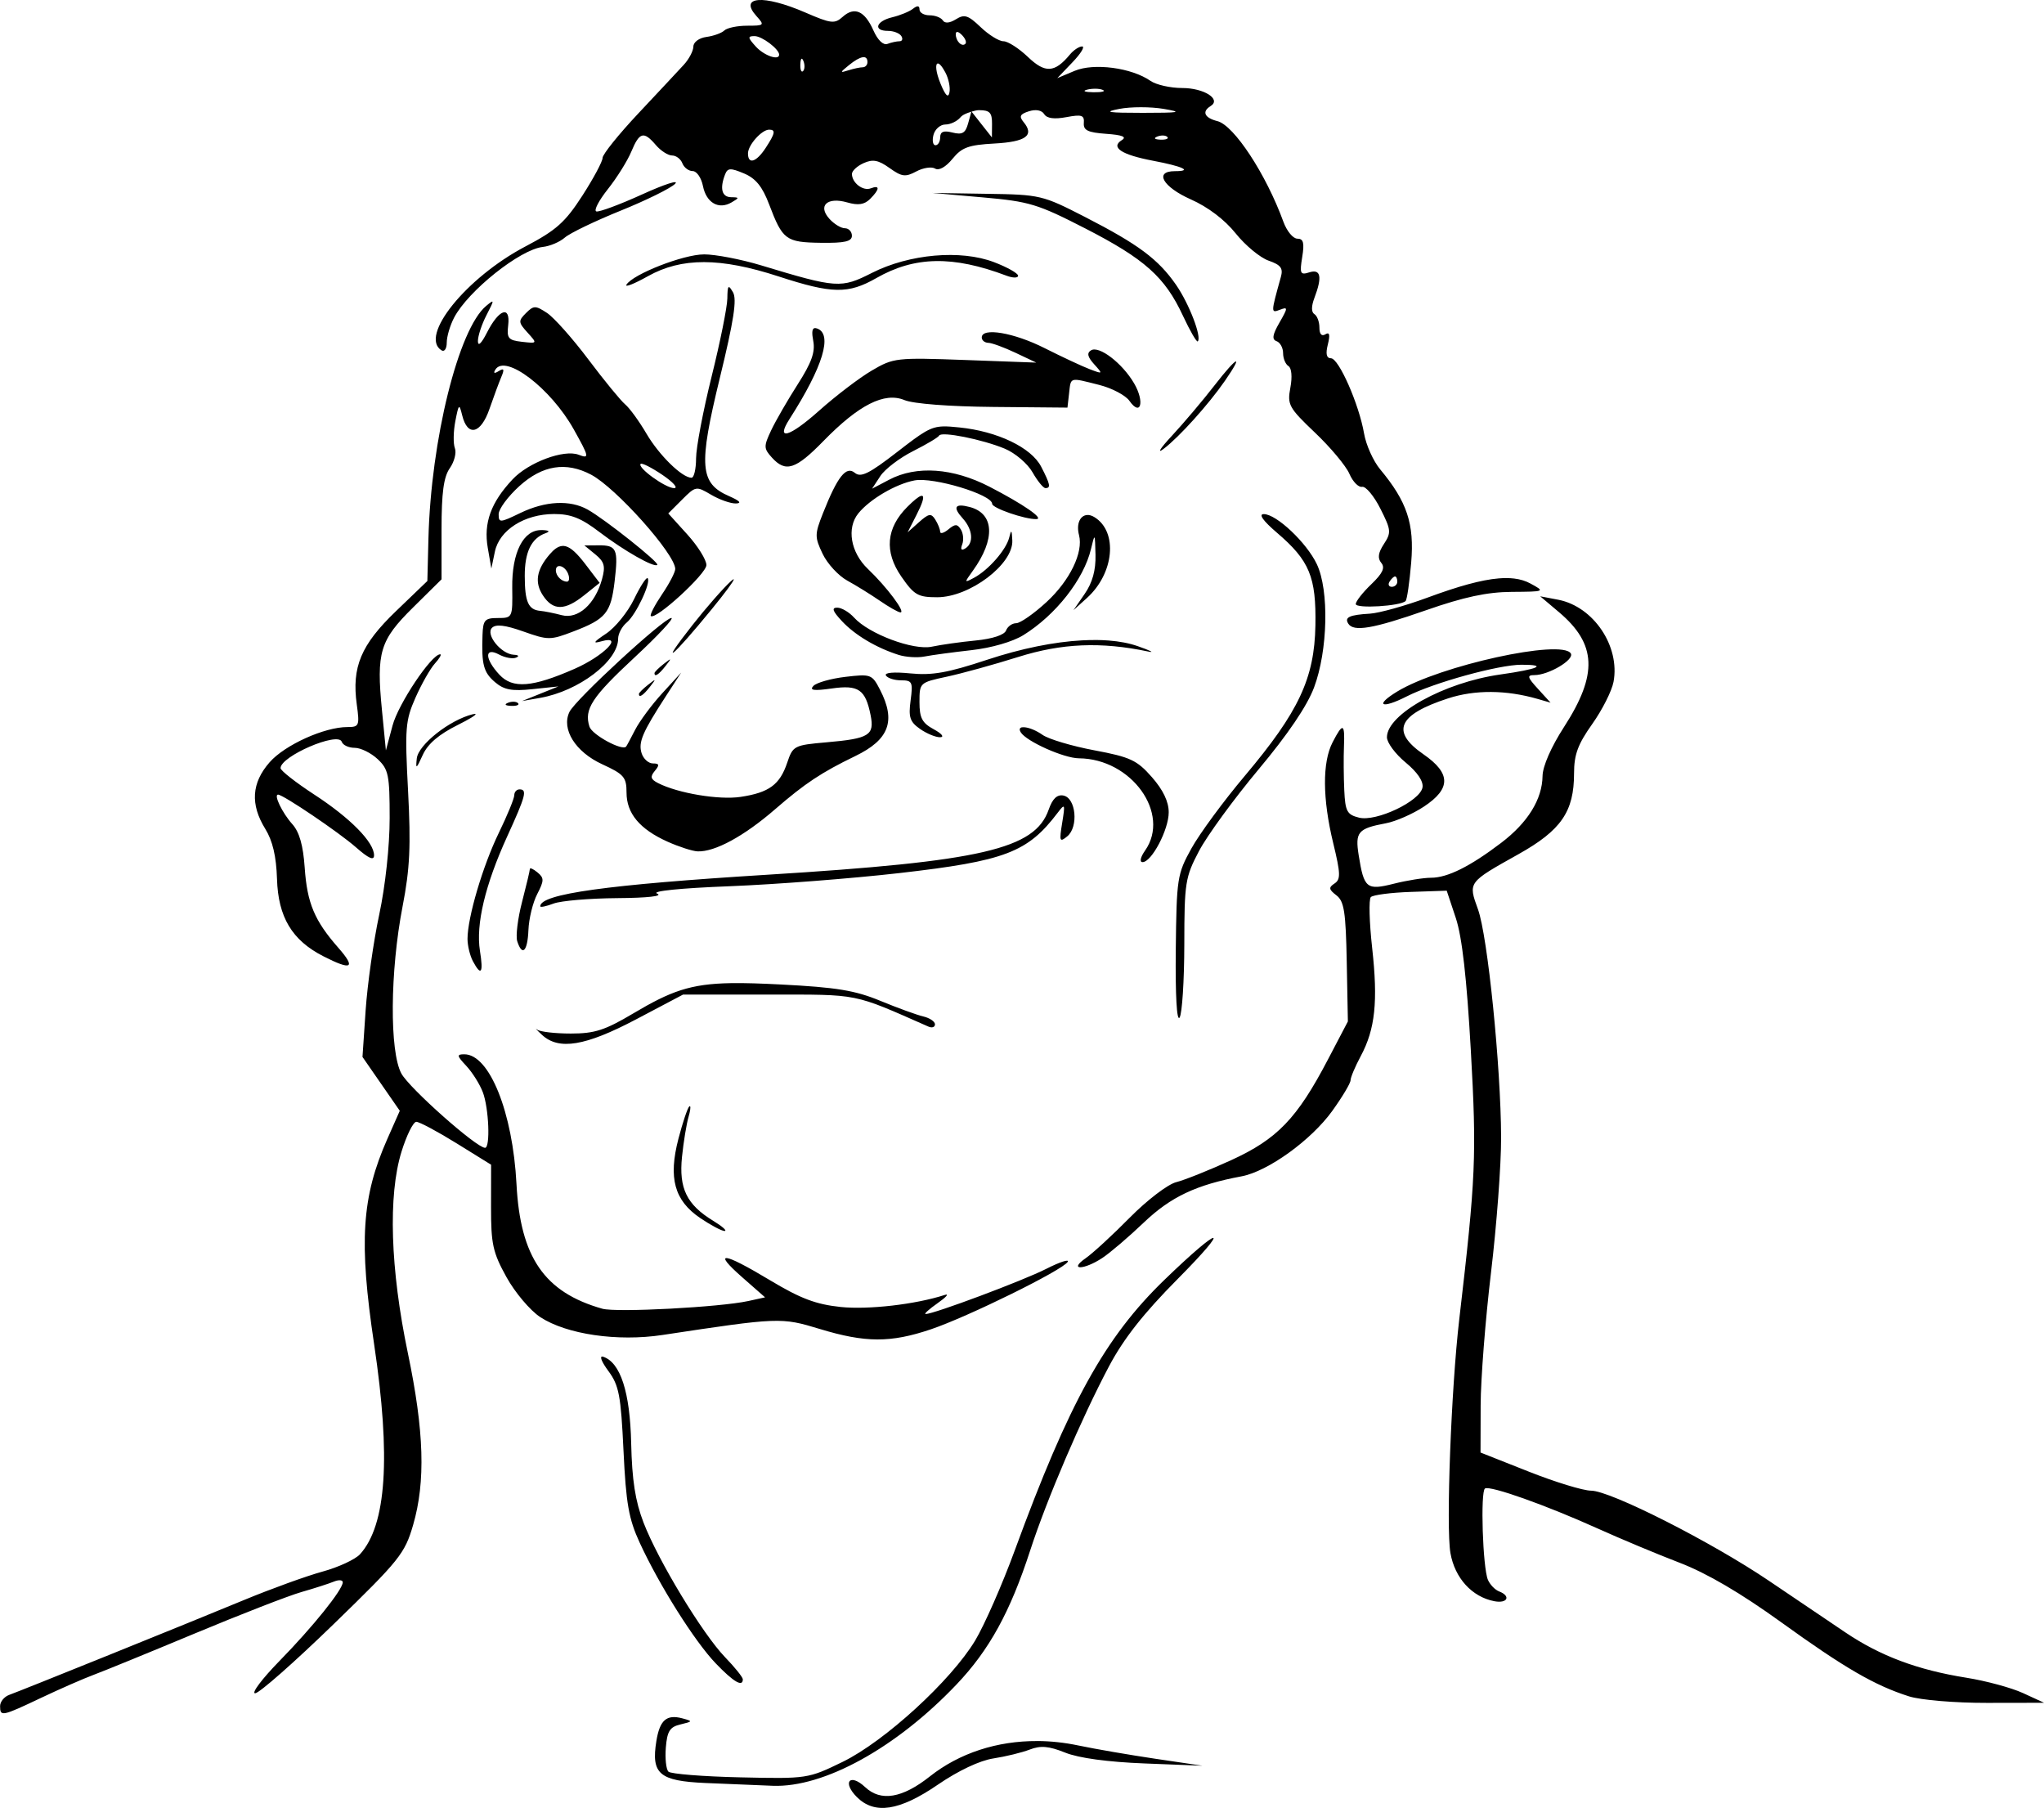 <?xml version="1.0" encoding="UTF-8" standalone="no"?>
<!-- Created with Inkscape (http://www.inkscape.org/) -->

<svg
   width="66.634mm"
   height="58.928mm"
   viewBox="0 0 66.634 58.928"
   version="1.1"
   id="svg2385"
   inkscape:version="1.2 (dc2aedaf03, 2022-05-15)"
   sodipodi:docname="Man face 1.svg"
   xmlns:inkscape="http://www.inkscape.org/namespaces/inkscape"
   xmlns:sodipodi="http://sodipodi.sourceforge.net/DTD/sodipodi-0.dtd"
   xmlns="http://www.w3.org/2000/svg"
   xmlns:svg="http://www.w3.org/2000/svg"
   xmlns:rdf="http://www.w3.org/1999/02/22-rdf-syntax-ns#"
   xmlns:cc="http://creativecommons.org/ns#"
   xmlns:dc="http://purl.org/dc/elements/1.1/">
  <title
     id="title2412">Man face</title>
  <sodipodi:namedview
     id="namedview2387"
     pagecolor="#ffffff"
     bordercolor="#666666"
     borderopacity="1.0"
     inkscape:showpageshadow="2"
     inkscape:pageopacity="0.0"
     inkscape:pagecheckerboard="0"
     inkscape:deskcolor="#d1d1d1"
     inkscape:document-units="mm"
     showgrid="false"
     inkscape:zoom="1.8969513"
     inkscape:cx="180.81645"
     inkscape:cy="108.33172"
     inkscape:window-width="1920"
     inkscape:window-height="991"
     inkscape:window-x="-9"
     inkscape:window-y="-9"
     inkscape:window-maximized="1"
     inkscape:current-layer="layer1" />
  <defs
     id="defs2382" />
  <g
     inkscape:label="Lager 1"
     inkscape:groupmode="layer"
     id="layer1"
     transform="translate(-70.78,-49.394)">
    <path
       id="path2055"
       style="fill:#000000;stroke-width:0.169"
       d="m 95.503,49.397 c -0.299,0.023 -0.353,0.2 -0.059,0.525 0.267,0.295 0.252,0.31 -0.304,0.31 -0.322,0 -0.658,0.07 -0.746,0.155 -0.088,0.085 -0.351,0.18 -0.584,0.211 -0.239,0.032 -0.425,0.169 -0.426,0.314 -0.002,0.141 -0.142,0.408 -0.311,0.592 -0.169,0.185 -0.835,0.896 -1.478,1.581 -0.644,0.685 -1.171,1.34 -1.171,1.456 0,0.115 -0.298,0.671 -0.662,1.235 -0.558,0.864 -0.85,1.124 -1.853,1.651 -1.932,1.015 -3.476,2.929 -2.734,3.387 0.093,0.058 0.169,-0.056 0.169,-0.253 0,-0.196 0.108,-0.562 0.24,-0.814 0.457,-0.873 2.154,-2.225 2.891,-2.304 0.232,-0.025 0.555,-0.162 0.719,-0.306 0.164,-0.144 0.982,-0.538 1.816,-0.875 0.835,-0.337 1.635,-0.732 1.778,-0.876 0.143,-0.144 -0.341,0.011 -1.075,0.345 -0.735,0.334 -1.407,0.583 -1.494,0.554 -0.087,-0.029 0.083,-0.356 0.377,-0.726 0.294,-0.37 0.639,-0.921 0.765,-1.224 0.267,-0.64 0.404,-0.676 0.801,-0.212 0.159,0.186 0.397,0.339 0.528,0.339 0.131,0 0.281,0.114 0.335,0.254 0.054,0.14 0.205,0.254 0.336,0.254 0.131,0 0.282,0.219 0.335,0.487 0.11,0.549 0.513,0.78 0.933,0.534 0.259,-0.151 0.257,-0.165 -0.015,-0.169 -0.301,-0.005 -0.375,-0.28 -0.198,-0.739 0.083,-0.217 0.174,-0.222 0.618,-0.036 0.383,0.161 0.599,0.427 0.821,1.012 0.438,1.154 0.543,1.233 1.682,1.249 0.778,0.011 1.015,-0.043 1.015,-0.23 0,-0.134 -0.103,-0.244 -0.228,-0.244 -0.125,0 -0.353,-0.138 -0.505,-0.307 -0.389,-0.429 -0.071,-0.722 0.581,-0.535 0.358,0.103 0.559,0.072 0.745,-0.113 0.317,-0.317 0.327,-0.463 0.021,-0.346 -0.253,0.097 -0.613,-0.18 -0.613,-0.47 0,-0.099 0.171,-0.258 0.381,-0.352 0.299,-0.135 0.481,-0.101 0.844,0.159 0.401,0.287 0.518,0.302 0.873,0.112 0.225,-0.121 0.502,-0.162 0.614,-0.093 0.123,0.076 0.348,-0.051 0.566,-0.318 0.304,-0.373 0.523,-0.453 1.368,-0.499 1.029,-0.056 1.311,-0.264 0.949,-0.7 -0.153,-0.185 -0.116,-0.259 0.175,-0.351 0.226,-0.072 0.419,-0.035 0.498,0.093 0.086,0.14 0.328,0.172 0.723,0.098 0.502,-0.094 0.589,-0.065 0.569,0.19 -0.019,0.239 0.129,0.311 0.729,0.354 0.526,0.037 0.68,0.099 0.51,0.205 -0.379,0.235 -0.014,0.477 1.016,0.672 0.982,0.186 1.304,0.34 0.713,0.34 -0.687,0 -0.395,0.514 0.522,0.921 0.555,0.246 1.104,0.662 1.46,1.107 0.314,0.392 0.797,0.792 1.072,0.888 0.401,0.14 0.481,0.247 0.401,0.534 -0.328,1.179 -0.328,1.181 -0.029,1.067 0.264,-0.101 0.263,-0.067 -0.017,0.42 -0.228,0.397 -0.252,0.549 -0.093,0.605 0.116,0.041 0.212,0.217 0.212,0.39 0,0.173 0.079,0.363 0.175,0.422 0.103,0.063 0.128,0.353 0.062,0.703 -0.104,0.556 -0.052,0.653 0.806,1.469 0.505,0.48 1.009,1.083 1.119,1.34 0.111,0.257 0.297,0.447 0.414,0.423 0.117,-0.024 0.385,0.295 0.594,0.709 0.352,0.696 0.361,0.782 0.117,1.154 -0.188,0.287 -0.213,0.463 -0.086,0.616 0.131,0.158 0.045,0.341 -0.327,0.698 -0.278,0.266 -0.505,0.556 -0.505,0.643 0,0.157 1.458,0.069 1.625,-0.098 0.046,-0.046 0.128,-0.611 0.182,-1.255 0.106,-1.263 -0.135,-1.985 -1.013,-3.039 -0.224,-0.269 -0.459,-0.793 -0.523,-1.165 -0.164,-0.952 -0.822,-2.449 -1.079,-2.453 -0.148,-0.002 -0.18,-0.143 -0.102,-0.452 0.079,-0.316 0.055,-0.413 -0.081,-0.329 -0.121,0.075 -0.194,-0.007 -0.194,-0.219 0,-0.186 -0.073,-0.384 -0.163,-0.439 -0.104,-0.064 -0.104,-0.255 0,-0.529 0.261,-0.687 0.208,-0.951 -0.166,-0.833 -0.295,0.094 -0.319,0.042 -0.232,-0.497 0.076,-0.466 0.04,-0.601 -0.158,-0.601 -0.141,0 -0.345,-0.248 -0.455,-0.55 -0.563,-1.548 -1.61,-3.145 -2.152,-3.281 -0.422,-0.106 -0.514,-0.31 -0.221,-0.491 0.359,-0.222 -0.216,-0.588 -0.923,-0.588 -0.387,0 -0.853,-0.105 -1.037,-0.233 -0.616,-0.429 -1.844,-0.591 -2.472,-0.327 l -0.566,0.238 0.495,-0.517 c 0.272,-0.284 0.414,-0.516 0.315,-0.516 -0.099,0 -0.278,0.118 -0.398,0.263 -0.497,0.599 -0.807,0.617 -1.369,0.08 -0.295,-0.282 -0.654,-0.512 -0.798,-0.512 -0.144,0 -0.478,-0.207 -0.743,-0.46 -0.408,-0.39 -0.53,-0.43 -0.806,-0.257 -0.205,0.128 -0.363,0.141 -0.428,0.037 -0.056,-0.091 -0.25,-0.166 -0.431,-0.166 -0.181,0 -0.329,-0.085 -0.329,-0.19 0,-0.128 -0.069,-0.136 -0.212,-0.024 -0.116,0.092 -0.421,0.217 -0.677,0.278 -0.532,0.127 -0.631,0.444 -0.137,0.444 0.181,0 0.376,0.076 0.434,0.169 0.058,0.093 0.03,0.169 -0.061,0.169 -0.091,0 -0.267,0.039 -0.391,0.086 -0.136,0.052 -0.317,-0.121 -0.457,-0.436 -0.284,-0.641 -0.62,-0.791 -1.003,-0.446 -0.263,0.236 -0.378,0.223 -1.221,-0.142 -0.682,-0.295 -1.225,-0.427 -1.524,-0.405 z m 6.489,1.039 h 5.2e-4 c 0.035,0.004 0.085,0.038 0.145,0.098 0.11,0.11 0.161,0.24 0.113,0.288 -0.113,0.113 -0.313,-0.087 -0.313,-0.313 0,-0.053 0.02,-0.077 0.054,-0.073 z m -6.612,0.135 c 0.241,0 0.8,0.423 0.8,0.605 0,0.203 -0.493,0.031 -0.762,-0.266 -0.265,-0.293 -0.27,-0.339 -0.038,-0.339 z m 3.519,0.689 c 0.104,-0.017 0.16,0.036 0.16,0.158 0,0.093 -0.07,0.169 -0.156,0.169 -0.086,0 -0.295,0.045 -0.466,0.099 -0.284,0.09 -0.282,0.076 0.019,-0.169 0.188,-0.153 0.339,-0.239 0.442,-0.256 z m -1.994,0.053 c 0.018,-0.018 0.041,0.006 0.068,0.073 0.049,0.122 0.043,0.268 -0.013,0.325 -0.056,0.056 -0.096,-0.044 -0.089,-0.222 0.004,-0.099 0.016,-0.158 0.034,-0.176 z m 4.445,0.15 c 0.05,-0.005 0.135,0.081 0.246,0.288 0.107,0.199 0.168,0.491 0.137,0.65 -0.039,0.199 -0.127,0.116 -0.287,-0.268 -0.164,-0.395 -0.18,-0.66 -0.096,-0.669 z m 5.14,0.823 c 0.092,0.001 0.178,0.013 0.235,0.037 0.115,0.046 -0.02,0.082 -0.3,0.078 -0.279,-0.004 -0.373,-0.041 -0.208,-0.084 0.082,-0.021 0.181,-0.032 0.273,-0.03 z m 1.483,0.603 c 0.261,-8.8e-5 0.528,0.018 0.737,0.053 0.645,0.11 0.541,0.129 -0.676,0.13 -1.142,3.52e-4 -1.299,-0.026 -0.763,-0.129 0.186,-0.036 0.441,-0.054 0.702,-0.054 z m -5.27,0.096 c 0.342,0 0.42,0.083 0.417,0.444 l -0.004,0.444 -0.334,-0.423 -0.329,-0.418 c 0.084,-0.023 0.168,-0.048 0.25,-0.048 z m -0.257,0.05 -0.107,0.386 c -0.087,0.313 -0.19,0.373 -0.509,0.293 -0.289,-0.073 -0.4,-0.029 -0.4,0.157 h -5.1e-4 c 0,0.141 -0.069,0.257 -0.153,0.257 -0.084,0 -0.113,-0.152 -0.065,-0.338 0.049,-0.186 0.223,-0.338 0.387,-0.338 0.164,0 0.385,-0.105 0.491,-0.233 0.068,-0.082 0.207,-0.141 0.357,-0.183 z m -6.592,0.585 c 0.221,0 0.197,0.12 -0.116,0.599 -0.304,0.464 -0.574,0.546 -0.574,0.175 0,-0.271 0.448,-0.774 0.69,-0.774 z m 12.843,0.191 c 0.059,0.002 0.109,0.018 0.137,0.046 0.056,0.056 -0.044,0.096 -0.222,0.089 -0.197,-0.008 -0.237,-0.048 -0.102,-0.102 0.061,-0.024 0.128,-0.035 0.187,-0.033 z m -7.521,1.872 1.647,0.145 c 1.513,0.133 1.783,0.215 3.335,1.011 1.94,0.996 2.598,1.584 3.185,2.846 0.231,0.495 0.448,0.871 0.484,0.836 0.137,-0.137 -0.282,-1.228 -0.707,-1.842 -0.58,-0.836 -1.228,-1.32 -2.967,-2.212 -1.39,-0.713 -1.459,-0.73 -3.198,-0.756 z m -7.45,2.003 c -0.67,0.002 -2.312,0.644 -2.524,0.987 -0.06,0.097 0.255,-0.027 0.699,-0.276 1.098,-0.615 2.36,-0.613 4.264,0.008 1.743,0.568 2.267,0.577 3.185,0.052 1.248,-0.713 2.496,-0.736 4.239,-0.078 0.21,0.08 0.381,0.08 0.381,0.002 0,-0.078 -0.353,-0.278 -0.785,-0.442 -1.088,-0.415 -2.761,-0.268 -3.982,0.351 -1.005,0.509 -1.139,0.501 -3.614,-0.248 -0.652,-0.197 -1.49,-0.358 -1.863,-0.357 z m 0.825,1.068 c -0.009,-0.004 -0.017,-0.002 -0.023,0.006 -0.026,0.029 -0.034,0.145 -0.037,0.364 -0.004,0.279 -0.234,1.422 -0.512,2.54 -0.278,1.118 -0.506,2.318 -0.507,2.667 -7.32e-4,0.349 -0.067,0.635 -0.148,0.635 -0.308,0 -1.056,-0.732 -1.47,-1.438 -0.237,-0.404 -0.549,-0.833 -0.693,-0.953 -0.144,-0.12 -0.685,-0.779 -1.201,-1.466 -0.516,-0.686 -1.123,-1.368 -1.349,-1.516 -0.375,-0.246 -0.433,-0.245 -0.685,0.006 -0.254,0.254 -0.25,0.303 0.05,0.634 0.325,0.359 0.325,0.359 -0.18,0.302 -0.446,-0.051 -0.499,-0.114 -0.449,-0.542 0.077,-0.656 -0.303,-0.524 -0.691,0.24 -0.182,0.359 -0.296,0.466 -0.296,0.278 -1.44e-4,-0.168 0.125,-0.548 0.28,-0.846 0.264,-0.511 0.264,-0.528 -0.011,-0.3 -0.902,0.748 -1.8,4.366 -1.882,7.58 l -0.035,1.386 -1.024,0.984 c -1.141,1.096 -1.445,1.82 -1.277,3.041 0.095,0.692 0.077,0.736 -0.303,0.736 -0.75,-0.002 -2.043,0.583 -2.538,1.147 -0.59,0.672 -0.636,1.372 -0.142,2.172 0.241,0.39 0.359,0.895 0.382,1.629 0.038,1.246 0.488,1.999 1.506,2.52 0.93,0.476 1.079,0.394 0.494,-0.273 -0.779,-0.887 -1.017,-1.455 -1.097,-2.614 -0.05,-0.726 -0.174,-1.161 -0.404,-1.417 -0.325,-0.362 -0.615,-0.962 -0.465,-0.962 0.166,0 1.981,1.227 2.538,1.716 0.417,0.366 0.592,0.444 0.592,0.262 0,-0.427 -0.773,-1.213 -1.944,-1.976 -0.607,-0.396 -1.104,-0.785 -1.104,-0.865 0,-0.389 1.881,-1.199 1.995,-0.859 0.036,0.109 0.226,0.197 0.422,0.197 0.196,0 0.532,0.166 0.748,0.368 0.354,0.333 0.392,0.516 0.392,1.921 0,0.913 -0.14,2.21 -0.34,3.146 -0.187,0.876 -0.386,2.278 -0.443,3.116 l -0.103,1.524 0.608,0.878 0.608,0.878 -0.406,0.917 c -0.837,1.893 -0.931,3.35 -0.43,6.697 0.549,3.676 0.401,5.889 -0.459,6.838 -0.154,0.17 -0.704,0.425 -1.223,0.567 -0.519,0.142 -1.668,0.558 -2.553,0.924 -1.887,0.781 -7.233,2.94 -7.662,3.095 -0.163,0.059 -0.297,0.223 -0.297,0.366 0,0.349 0.054,0.339 1.338,-0.27 0.614,-0.291 1.384,-0.628 1.71,-0.749 0.326,-0.121 1.811,-0.728 3.302,-1.35 1.49,-0.622 3.053,-1.229 3.472,-1.349 0.419,-0.12 0.895,-0.273 1.058,-0.34 0.163,-0.067 0.294,-0.056 0.291,0.024 -0.008,0.248 -0.977,1.452 -2.059,2.558 -0.569,0.582 -0.928,1.058 -0.798,1.058 0.131,-7e-5 1.277,-1.01 2.549,-2.244 2.163,-2.099 2.33,-2.308 2.602,-3.243 0.41,-1.412 0.36,-3.06 -0.172,-5.604 -0.572,-2.74 -0.648,-5.137 -0.207,-6.562 0.166,-0.536 0.383,-0.974 0.483,-0.974 0.1,0 0.69,0.315 1.31,0.699 l 1.128,0.699 -0.002,1.376 c -0.002,1.212 0.058,1.483 0.503,2.288 0.278,0.502 0.773,1.088 1.101,1.303 0.858,0.562 2.516,0.805 3.982,0.583 3.806,-0.576 3.873,-0.579 5.135,-0.195 1.482,0.45 2.304,0.453 3.612,0.012 1.207,-0.406 4.299,-1.929 4.465,-2.199 0.063,-0.102 -0.255,0.001 -0.706,0.23 -0.758,0.384 -3.665,1.472 -3.925,1.469 -0.062,-6.1e-4 0.115,-0.161 0.395,-0.357 0.279,-0.195 0.382,-0.314 0.228,-0.265 -0.948,0.308 -2.491,0.486 -3.392,0.392 -0.808,-0.085 -1.308,-0.274 -2.301,-0.87 -1.547,-0.93 -1.898,-0.967 -0.906,-0.096 l 0.742,0.652 -0.547,0.12 c -0.922,0.202 -4.298,0.38 -4.757,0.251 -1.887,-0.533 -2.675,-1.676 -2.799,-4.06 -0.122,-2.344 -0.881,-4.233 -1.7,-4.233 -0.257,0 -0.248,0.046 0.066,0.381 0.196,0.21 0.438,0.595 0.537,0.857 0.196,0.518 0.248,1.81 0.072,1.81 -0.28,0 -2.464,-1.938 -2.727,-2.419 -0.39,-0.714 -0.372,-3.335 0.039,-5.454 0.237,-1.224 0.272,-1.964 0.178,-3.756 -0.108,-2.051 -0.088,-2.298 0.241,-3.042 0.197,-0.445 0.481,-0.946 0.632,-1.113 0.151,-0.166 0.229,-0.302 0.174,-0.302 -0.285,0 -1.368,1.621 -1.553,2.323 L 83.36,73.854 83.232,72.545 c -0.186,-1.892 -0.069,-2.282 1.012,-3.349 l 0.93,-0.919 v -1.619 c 0,-1.206 0.069,-1.717 0.269,-2.003 0.148,-0.211 0.223,-0.505 0.166,-0.653 -0.057,-0.148 -0.05,-0.545 0.015,-0.882 0.11,-0.566 0.127,-0.58 0.223,-0.19 0.174,0.71 0.606,0.612 0.888,-0.203 0.139,-0.4 0.314,-0.874 0.39,-1.052 0.105,-0.246 0.084,-0.291 -0.086,-0.186 -0.145,0.09 -0.184,0.073 -0.11,-0.047 0.323,-0.523 1.806,0.606 2.555,1.946 0.506,0.905 0.518,0.966 0.159,0.828 -0.477,-0.183 -1.634,0.248 -2.154,0.803 -0.706,0.753 -0.948,1.42 -0.808,2.229 l 0.117,0.677 0.115,-0.55 c 0.147,-0.706 0.966,-1.226 1.931,-1.227 0.545,-4.74e-4 0.881,0.132 1.469,0.581 0.806,0.615 1.795,1.177 1.895,1.077 0.073,-0.073 -1.703,-1.485 -2.269,-1.802 -0.577,-0.324 -1.381,-0.283 -2.199,0.112 -0.663,0.321 -0.704,0.323 -0.704,0.037 0,-0.167 0.305,-0.579 0.677,-0.916 0.753,-0.681 1.519,-0.802 2.336,-0.372 0.811,0.427 2.744,2.593 2.744,3.075 0,0.106 -0.195,0.479 -0.432,0.828 -0.237,0.35 -0.401,0.667 -0.364,0.704 0.149,0.149 1.812,-1.374 1.812,-1.66 0,-0.17 -0.279,-0.618 -0.621,-0.996 l -0.622,-0.687 0.451,-0.451 c 0.442,-0.442 0.46,-0.445 0.944,-0.159 0.271,0.16 0.634,0.288 0.806,0.285 0.205,-0.004 0.131,-0.086 -0.215,-0.237 -0.961,-0.418 -1.006,-0.979 -0.308,-3.844 0.459,-1.884 0.565,-2.574 0.431,-2.804 -0.057,-0.099 -0.097,-0.156 -0.125,-0.167 z m 2.769,1.339 c -0.069,0.03 -0.076,0.162 -0.028,0.414 0.069,0.361 -0.056,0.71 -0.505,1.411 -0.328,0.512 -0.718,1.187 -0.866,1.5 -0.248,0.525 -0.246,0.593 0.022,0.889 0.449,0.496 0.774,0.392 1.683,-0.54 1.151,-1.179 1.988,-1.602 2.637,-1.333 0.292,0.121 1.465,0.211 2.903,0.224 l 2.413,0.022 0.053,-0.466 c 0.062,-0.538 1.7e-4,-0.521 0.978,-0.275 0.417,0.105 0.862,0.339 0.989,0.52 0.371,0.53 0.504,0.03 0.152,-0.571 -0.385,-0.658 -1.142,-1.237 -1.404,-1.075 -0.142,0.088 -0.113,0.215 0.102,0.453 0.291,0.322 0.288,0.326 -0.144,0.162 -0.244,-0.093 -0.905,-0.402 -1.469,-0.686 -1.004,-0.507 -2.051,-0.684 -2.051,-0.348 0,0.093 0.096,0.171 0.212,0.174 0.116,0.002 0.516,0.149 0.889,0.325 l 0.677,0.32 -2.317,-0.085 c -2.249,-0.082 -2.338,-0.072 -3.048,0.345 -0.402,0.236 -1.173,0.823 -1.713,1.305 -0.972,0.867 -1.43,0.997 -0.968,0.276 1.098,-1.715 1.42,-2.782 0.892,-2.956 -0.037,-0.012 -0.067,-0.014 -0.09,-0.004 z m 13.74,1.085 c -0.069,0.029 -0.309,0.29 -0.679,0.767 -0.385,0.497 -1.014,1.241 -1.397,1.653 -0.383,0.411 -0.502,0.602 -0.266,0.423 0.5,-0.377 1.461,-1.444 1.994,-2.214 0.314,-0.454 0.416,-0.658 0.347,-0.629 z m -9.526,2.115 c -0.427,0.01 -0.668,0.184 -1.501,0.829 -0.923,0.715 -1.19,0.846 -1.386,0.684 -0.284,-0.236 -0.566,0.122 -1.039,1.318 -0.271,0.685 -0.272,0.774 -0.011,1.321 0.154,0.323 0.516,0.716 0.805,0.874 0.289,0.158 0.764,0.453 1.057,0.654 0.292,0.202 0.594,0.373 0.67,0.381 0.196,0.021 -0.434,-0.824 -1.054,-1.414 -0.565,-0.537 -0.703,-1.335 -0.312,-1.815 0.375,-0.461 1.224,-0.958 1.831,-1.072 0.616,-0.116 2.53,0.462 2.53,0.763 0,0.139 1.065,0.507 1.44,0.498 0.269,-0.007 -0.421,-0.484 -1.524,-1.054 -1.19,-0.615 -2.382,-0.699 -3.27,-0.232 l -0.561,0.295 0.27,-0.412 c 0.149,-0.227 0.63,-0.593 1.069,-0.814 0.439,-0.221 0.82,-0.448 0.847,-0.505 0.068,-0.146 1.414,0.123 2.144,0.428 0.335,0.14 0.74,0.485 0.901,0.768 0.161,0.283 0.35,0.515 0.42,0.515 0.184,0.002 0.159,-0.122 -0.139,-0.699 -0.322,-0.623 -1.427,-1.153 -2.668,-1.278 -0.213,-0.022 -0.376,-0.036 -0.519,-0.033 z m -9.869,1.222 c 0.041,-0.041 0.36,0.121 0.71,0.358 0.35,0.237 0.522,0.431 0.381,0.431 -0.281,0 -1.209,-0.672 -1.091,-0.79 z m 9.134,1.044 c -0.082,0.027 -0.229,0.145 -0.439,0.355 -0.692,0.692 -0.759,1.462 -0.196,2.274 0.416,0.601 0.541,0.673 1.167,0.673 1.06,0 2.486,-1.077 2.45,-1.852 -0.016,-0.35 -0.035,-0.369 -0.101,-0.096 -0.096,0.398 -0.671,1.057 -1.145,1.312 -0.325,0.175 -0.326,0.168 -0.041,-0.227 0.744,-1.032 0.702,-1.869 -0.104,-2.079 -0.482,-0.126 -0.56,0.002 -0.225,0.372 0.328,0.362 0.366,0.805 0.083,0.979 -0.129,0.08 -0.164,0.034 -0.1,-0.132 0.054,-0.14 0.035,-0.357 -0.043,-0.483 -0.116,-0.188 -0.187,-0.189 -0.408,-0.006 -0.147,0.122 -0.268,0.155 -0.269,0.074 -0.001,-0.081 -0.073,-0.259 -0.159,-0.395 -0.133,-0.211 -0.211,-0.198 -0.529,0.085 l -0.372,0.332 0.289,-0.566 c 0.186,-0.364 0.252,-0.57 0.201,-0.615 -0.013,-0.011 -0.033,-0.013 -0.06,-0.004 z m 11.179,0.592 c -0.178,0 -0.022,0.22 0.434,0.61 1.058,0.905 1.279,1.439 1.25,3.022 -0.032,1.723 -0.542,2.81 -2.296,4.893 -0.694,0.823 -1.479,1.89 -1.745,2.37 -0.465,0.839 -0.485,0.97 -0.511,3.313 -0.016,1.478 0.033,2.346 0.125,2.201 0.083,-0.131 0.151,-1.202 0.153,-2.38 0.002,-2.02 0.03,-2.194 0.481,-3.05 0.263,-0.499 1.136,-1.696 1.941,-2.659 0.957,-1.144 1.583,-2.069 1.808,-2.67 0.451,-1.205 0.495,-3.167 0.09,-4.019 -0.334,-0.703 -1.318,-1.631 -1.729,-1.631 z m -5.764,0.03 c -0.223,0.018 -0.354,0.288 -0.258,0.655 0.147,0.562 -0.298,1.48 -1.058,2.18 -0.412,0.38 -0.858,0.691 -0.99,0.691 -0.132,0 -0.281,0.107 -0.331,0.238 -0.056,0.145 -0.441,0.272 -0.992,0.326 -0.495,0.048 -1.137,0.139 -1.426,0.201 -0.6,0.129 -2.053,-0.414 -2.537,-0.949 -0.161,-0.178 -0.408,-0.323 -0.549,-0.323 -0.191,0 -0.151,0.113 0.153,0.439 0.427,0.457 1.121,0.87 1.849,1.101 0.233,0.074 0.615,0.098 0.848,0.052 0.233,-0.046 0.919,-0.138 1.524,-0.206 0.648,-0.072 1.345,-0.273 1.693,-0.489 1.055,-0.653 1.971,-1.819 2.206,-2.808 0.126,-0.53 0.13,-0.525 0.147,0.19 0.012,0.501 -0.1,0.906 -0.351,1.27 l -0.368,0.534 0.44,-0.398 c 0.888,-0.803 1.015,-2.155 0.249,-2.632 -0.09,-0.056 -0.174,-0.079 -0.249,-0.073 z m -17.775,0.492 c -0.594,-0.021 -0.976,0.727 -0.96,1.881 0.013,0.972 0.007,0.984 -0.468,0.984 -0.426,0 -0.483,0.063 -0.501,0.55 -0.034,0.971 0.032,1.221 0.41,1.543 0.292,0.249 0.549,0.296 1.217,0.226 l 0.847,-0.089 -0.593,0.238 v 5.17e-4 l -0.593,0.238 0.593,-0.104 c 1.254,-0.22 2.54,-1.196 2.54,-1.928 0,-0.162 0.126,-0.4 0.281,-0.528 0.301,-0.249 0.805,-1.32 0.68,-1.445 -0.041,-0.041 -0.241,0.267 -0.443,0.686 -0.203,0.418 -0.611,0.922 -0.908,1.12 -0.422,0.281 -0.454,0.336 -0.148,0.25 0.745,-0.21 0.067,0.482 -0.878,0.897 -1.383,0.607 -2.021,0.657 -2.453,0.194 -0.485,-0.52 -0.493,-0.915 -0.014,-0.659 0.191,0.102 0.439,0.149 0.55,0.104 0.12,-0.049 0.092,-0.088 -0.068,-0.096 -0.412,-0.02 -0.929,-0.66 -0.711,-0.878 0.126,-0.126 0.429,-0.091 1.023,0.12 0.808,0.286 0.877,0.287 1.631,-0.002 1.059,-0.404 1.222,-0.603 1.344,-1.637 0.124,-1.051 0.068,-1.175 -0.53,-1.17 l -0.456,0.004 0.358,0.293 c 0.294,0.24 0.333,0.384 0.217,0.806 -0.225,0.816 -0.782,1.314 -1.313,1.174 -0.246,-0.065 -0.561,-0.128 -0.701,-0.141 -0.388,-0.034 -0.503,-0.29 -0.505,-1.133 -0.003,-0.783 0.215,-1.232 0.675,-1.397 0.165,-0.059 0.123,-0.095 -0.123,-0.104 z m 0.655,0.518 c -0.129,0.016 -0.254,0.108 -0.395,0.272 -0.43,0.5 -0.498,0.914 -0.221,1.336 0.331,0.506 0.713,0.505 1.348,-0.004 l 0.502,-0.402 -0.468,-0.614 C 89.597,67.437 89.401,67.248 89.223,67.2 c -0.045,-0.012 -0.088,-0.016 -0.131,-0.01 z m -0.094,0.654 c 0.019,-0.002 0.04,5.5e-5 0.062,0.006 0.087,0.025 0.187,0.113 0.239,0.247 0.054,0.14 0.036,0.254 -0.038,0.254 -0.176,0 -0.362,-0.188 -0.362,-0.367 0,-0.09 0.042,-0.134 0.099,-0.14 z m 27.258,0.338 c 0.041,0 0.074,0.076 0.074,0.169 0,0.093 -0.081,0.169 -0.179,0.169 -0.099,0 -0.132,-0.076 -0.074,-0.169 0.058,-0.093 0.138,-0.169 0.179,-0.169 z m 3.643,0.053 c -0.084,-7e-4 -0.173,0.003 -0.267,0.011 -0.563,0.047 -1.303,0.251 -2.318,0.626 -0.733,0.27 -1.577,0.505 -1.877,0.523 -0.664,0.039 -0.835,0.117 -0.707,0.323 0.172,0.279 0.806,0.17 2.535,-0.434 1.237,-0.432 1.987,-0.593 2.792,-0.599 1.093,-0.008 1.097,-0.01 0.614,-0.272 -0.154,-0.084 -0.329,-0.139 -0.531,-0.163 -0.076,-0.009 -0.156,-0.014 -0.24,-0.015 z m -25.22,0.043 c -0.015,0.009 -0.037,0.026 -0.068,0.054 -0.247,0.222 -0.811,0.866 -1.255,1.43 -1.151,1.464 -0.66,1.062 0.625,-0.513 0.445,-0.545 0.715,-0.913 0.718,-0.969 5.5e-4,-0.009 -0.006,-0.01 -0.021,-0.002 z m 26.309,0.551 0.611,0.516 c 1.231,1.039 1.275,2.028 0.166,3.744 -0.419,0.648 -0.695,1.279 -0.7,1.596 -0.01,0.761 -0.479,1.519 -1.348,2.18 -1.015,0.772 -1.751,1.138 -2.287,1.138 -0.243,0 -0.788,0.087 -1.211,0.194 -0.888,0.224 -0.975,0.154 -1.147,-0.923 -0.122,-0.763 -0.026,-0.876 0.888,-1.047 0.32,-0.06 0.878,-0.305 1.239,-0.544 0.885,-0.585 0.88,-1.084 -0.015,-1.703 -1.076,-0.744 -0.834,-1.292 0.803,-1.824 0.873,-0.284 1.894,-0.277 2.916,0.018 l 0.423,0.122 -0.41,-0.449 c -0.347,-0.379 -0.365,-0.449 -0.119,-0.449 0.467,0 1.314,-0.503 1.189,-0.706 -0.294,-0.476 -4.265,0.394 -5.657,1.24 -0.755,0.459 -0.519,0.582 0.307,0.161 0.878,-0.448 2.998,-1.033 3.741,-1.033 0.868,0 0.563,0.141 -0.688,0.318 -1.829,0.259 -3.697,1.293 -3.697,2.046 0,0.176 0.274,0.546 0.609,0.822 0.386,0.319 0.587,0.617 0.55,0.816 -0.083,0.447 -1.508,1.124 -2.07,0.982 -0.391,-0.098 -0.448,-0.204 -0.48,-0.897 -0.02,-0.432 -0.025,-1.072 -0.01,-1.421 0.032,-0.766 -0.034,-0.79 -0.372,-0.135 -0.336,0.65 -0.329,1.84 0.022,3.284 0.24,0.99 0.247,1.181 0.043,1.315 -0.199,0.131 -0.189,0.194 0.062,0.387 0.252,0.193 0.305,0.541 0.336,2.17 l 0.037,1.94 -0.654,1.248 c -1.004,1.917 -1.65,2.587 -3.149,3.273 -0.714,0.326 -1.521,0.649 -1.794,0.718 -0.273,0.068 -0.953,0.588 -1.512,1.154 -0.558,0.566 -1.206,1.162 -1.439,1.324 -0.573,0.398 -0.062,0.391 0.543,-0.008 0.253,-0.167 0.863,-0.687 1.355,-1.157 0.876,-0.835 1.709,-1.229 3.181,-1.503 0.861,-0.16 2.275,-1.18 2.961,-2.134 0.327,-0.455 0.595,-0.904 0.595,-0.997 0,-0.093 0.15,-0.449 0.333,-0.79 0.471,-0.878 0.565,-1.779 0.371,-3.528 -0.093,-0.838 -0.113,-1.582 -0.043,-1.653 0.069,-0.071 0.654,-0.147 1.3,-0.169 l 1.174,-0.04 0.297,0.893 c 0.204,0.616 0.356,1.957 0.489,4.314 0.193,3.434 0.162,4.149 -0.377,8.762 -0.264,2.255 -0.435,6.779 -0.288,7.62 0.142,0.816 0.703,1.431 1.431,1.57 0.429,0.082 0.55,-0.167 0.156,-0.319 -0.133,-0.051 -0.296,-0.22 -0.364,-0.376 -0.17,-0.391 -0.25,-2.883 -0.096,-2.979 0.167,-0.103 1.985,0.542 3.664,1.3 0.745,0.336 1.953,0.842 2.684,1.122 0.884,0.339 1.99,0.988 3.302,1.934 2.075,1.497 3.056,2.065 4.174,2.42 0.38,0.12 1.496,0.214 2.54,0.212 l 1.863,-0.003 -0.685,-0.315 c -0.377,-0.174 -1.207,-0.399 -1.845,-0.501 -1.598,-0.255 -2.807,-0.708 -3.951,-1.479 -0.533,-0.359 -1.656,-1.117 -2.494,-1.684 -1.877,-1.269 -5.166,-2.935 -5.794,-2.935 -0.256,0 -1.171,-0.28 -2.034,-0.622 l -1.57,-0.621 0.004,-1.537 c 0.002,-0.846 0.154,-2.795 0.338,-4.332 0.184,-1.537 0.332,-3.518 0.329,-4.403 -0.008,-2.32 -0.439,-6.564 -0.754,-7.434 -0.322,-0.888 -0.333,-0.872 1.319,-1.796 1.394,-0.78 1.813,-1.389 1.813,-2.635 2.2e-4,-0.613 0.124,-0.948 0.593,-1.609 0.326,-0.459 0.638,-1.077 0.694,-1.374 0.217,-1.159 -0.647,-2.447 -1.795,-2.675 z m -28.324,0.707 c -0.244,0 -3.128,2.658 -3.322,3.062 -0.271,0.562 0.195,1.305 1.069,1.706 0.709,0.325 0.792,0.422 0.792,0.922 0,0.679 0.43,1.194 1.337,1.601 0.373,0.167 0.813,0.309 0.979,0.316 0.563,0.022 1.509,-0.491 2.523,-1.369 0.98,-0.849 1.509,-1.2 2.619,-1.738 1.104,-0.534 1.331,-1.144 0.806,-2.161 -0.26,-0.504 -0.299,-0.518 -1.13,-0.42 -0.473,0.056 -0.943,0.189 -1.043,0.296 -0.136,0.144 0.016,0.165 0.596,0.083 0.877,-0.125 1.101,0.029 1.27,0.871 0.131,0.653 -0.046,0.762 -1.434,0.883 -1.06,0.092 -1.1,0.113 -1.285,0.665 -0.241,0.717 -0.592,0.975 -1.519,1.114 -0.704,0.106 -2.04,-0.118 -2.69,-0.449 -0.244,-0.125 -0.266,-0.206 -0.106,-0.399 0.16,-0.192 0.147,-0.242 -0.062,-0.242 -0.145,0 -0.311,-0.15 -0.369,-0.332 -0.113,-0.357 0.023,-0.677 0.796,-1.869 l 0.495,-0.762 -0.62,0.677 c -0.341,0.373 -0.736,0.906 -0.88,1.185 -0.143,0.279 -0.276,0.527 -0.296,0.551 -0.125,0.152 -1.112,-0.384 -1.196,-0.65 -0.18,-0.568 0.076,-0.961 1.482,-2.267 0.755,-0.702 1.29,-1.275 1.188,-1.275 z m 13.836,0.718 c -0.143,-9.09e-4 -0.291,0.003 -0.444,0.011 -0.915,0.049 -1.983,0.264 -3.102,0.634 -1.28,0.424 -1.791,0.514 -2.501,0.443 -0.529,-0.053 -0.852,-0.026 -0.794,0.068 0.053,0.087 0.276,0.158 0.495,0.158 0.363,0 0.39,0.056 0.31,0.654 -0.074,0.549 -0.024,0.699 0.308,0.931 0.218,0.152 0.512,0.274 0.654,0.27 0.146,-0.004 0.056,-0.117 -0.207,-0.259 -0.38,-0.206 -0.466,-0.369 -0.466,-0.888 0,-0.63 0.008,-0.637 0.889,-0.826 0.489,-0.105 1.537,-0.394 2.329,-0.643 1.421,-0.447 2.698,-0.501 4.233,-0.179 0.233,0.049 0.08,-0.029 -0.339,-0.175 -0.273,-0.095 -0.592,-0.156 -0.948,-0.183 -0.134,-0.01 -0.273,-0.016 -0.416,-0.017 z M 92.624,70.891 c -0.009,-0.009 -0.077,0.042 -0.211,0.147 -0.163,0.128 -0.297,0.261 -0.297,0.297 0,0.139 0.139,0.05 0.36,-0.233 0.105,-0.134 0.157,-0.203 0.148,-0.211 z m -0.508,0.677 c -0.009,-0.009 -0.077,0.042 -0.211,0.148 -0.163,0.128 -0.297,0.261 -0.297,0.297 0,0.139 0.139,0.05 0.36,-0.233 0.105,-0.134 0.157,-0.203 0.148,-0.212 z m -4.586,0.699 c -0.059,-0.002 -0.126,0.008 -0.187,0.033 -0.135,0.054 -0.095,0.094 0.102,0.102 0.178,0.007 0.278,-0.033 0.222,-0.089 -0.028,-0.028 -0.079,-0.044 -0.137,-0.046 z M 86.283,72.67 c -0.005,-0.01 -0.035,-0.009 -0.093,0.005 -0.753,0.186 -1.774,0.993 -1.823,1.44 -0.039,0.365 -0.016,0.35 0.194,-0.113 0.165,-0.364 0.523,-0.67 1.146,-0.98 0.374,-0.186 0.589,-0.32 0.576,-0.351 z m 17.819,0.429 c -0.079,0.013 -0.106,0.067 -0.046,0.164 0.184,0.298 1.405,0.844 1.897,0.848 1.716,0.013 2.999,1.803 2.156,3.007 -0.152,0.216 -0.186,0.377 -0.082,0.377 0.296,0 0.853,-1.059 0.853,-1.623 4.2e-4,-0.348 -0.182,-0.73 -0.549,-1.148 -0.487,-0.554 -0.703,-0.654 -1.876,-0.874 -0.729,-0.137 -1.489,-0.363 -1.688,-0.503 -0.206,-0.144 -0.424,-0.23 -0.569,-0.246 -0.036,-0.004 -0.068,-0.004 -0.095,0 z M 87.714,75.124 c -0.093,0 -0.169,0.086 -0.169,0.191 0,0.105 -0.227,0.657 -0.504,1.227 -0.522,1.073 -1.02,2.759 -1.02,3.454 0,0.219 0.079,0.546 0.175,0.727 0.27,0.505 0.347,0.392 0.23,-0.338 -0.138,-0.86 0.17,-2.152 0.885,-3.719 0.613,-1.343 0.665,-1.543 0.402,-1.543 z m 17.734,0.2 c -0.208,-0.039 -0.356,0.102 -0.481,0.459 -0.449,1.289 -2.179,1.689 -9.163,2.122 -5.245,0.325 -7.412,0.626 -7.412,1.03 0,0.041 0.196,2.86e-4 0.435,-0.09 0.239,-0.091 1.172,-0.17 2.074,-0.177 0.998,-0.007 1.507,-0.065 1.301,-0.147 -0.203,-0.081 0.746,-0.178 2.371,-0.241 1.49,-0.059 3.976,-0.251 5.524,-0.428 3.453,-0.395 4.182,-0.673 5.162,-1.965 0.24,-0.316 0.249,-0.294 0.148,0.328 -0.099,0.603 -0.083,0.645 0.167,0.438 0.372,-0.309 0.282,-1.251 -0.126,-1.328 z m -17.375,2.374 c -0.013,0.001 -0.02,0.008 -0.02,0.022 0,0.053 -0.115,0.536 -0.254,1.072 -0.14,0.536 -0.21,1.112 -0.158,1.278 0.163,0.512 0.338,0.337 0.366,-0.365 0.015,-0.367 0.143,-0.893 0.286,-1.168 0.228,-0.441 0.229,-0.525 0.009,-0.707 -0.069,-0.057 -0.131,-0.098 -0.176,-0.118 -0.023,-0.01 -0.041,-0.015 -0.053,-0.014 z m 6.543,3.741 c -1.34,0.022 -1.979,0.267 -3.187,0.984 -0.929,0.552 -1.262,0.659 -2.04,0.659 -0.511,0 -1.004,-0.057 -1.095,-0.127 -0.09,-0.07 -0.021,0.007 0.154,0.169 0.549,0.511 1.415,0.368 3.075,-0.508 l 1.524,-0.804 h 2.794 c 2.985,0 2.713,-0.054 5.207,1.044 0.116,0.051 0.212,0.018 0.212,-0.074 0,-0.092 -0.171,-0.208 -0.381,-0.257 -0.21,-0.049 -0.839,-0.278 -1.397,-0.508 -0.826,-0.342 -1.432,-0.441 -3.245,-0.534 -0.65,-0.033 -1.174,-0.051 -1.621,-0.044 z m -1.337,4.019 c -0.006,-0.011 -0.016,-0.01 -0.03,0.002 -0.056,0.051 -0.215,0.523 -0.352,1.05 -0.334,1.281 -0.134,2.012 0.706,2.583 0.343,0.233 0.702,0.424 0.797,0.424 0.095,-3.6e-4 -0.071,-0.149 -0.369,-0.331 -0.865,-0.527 -1.123,-1.057 -1.018,-2.084 0.05,-0.488 0.147,-1.078 0.215,-1.311 0.051,-0.175 0.069,-0.302 0.051,-0.334 z m 17.048,4.286 c -0.097,0.005 -0.652,0.462 -1.588,1.367 -1.936,1.872 -3.11,3.995 -4.877,8.815 -0.408,1.114 -0.99,2.437 -1.291,2.939 -0.787,1.309 -2.954,3.292 -4.326,3.959 -1.124,0.546 -1.151,0.551 -3.334,0.502 -1.211,-0.027 -2.264,-0.111 -2.34,-0.186 -0.076,-0.075 -0.114,-0.43 -0.085,-0.788 0.044,-0.533 0.131,-0.669 0.477,-0.751 0.405,-0.097 0.407,-0.105 0.061,-0.198 -0.515,-0.137 -0.736,0.056 -0.847,0.742 -0.173,1.068 0.097,1.299 1.593,1.365 0.721,0.032 1.712,0.073 2.202,0.091 1.668,0.064 4.024,-1.235 5.989,-3.301 1.069,-1.123 1.751,-2.364 2.403,-4.37 0.541,-1.666 1.677,-4.319 2.571,-6.005 0.476,-0.897 1.123,-1.72 2.233,-2.839 0.895,-0.903 1.256,-1.349 1.159,-1.344 z m -19.924,3.867 c -0.072,0.012 0.007,0.196 0.207,0.467 0.349,0.472 0.41,0.79 0.496,2.603 0.082,1.721 0.17,2.221 0.528,2.997 0.644,1.397 1.795,3.222 2.482,3.937 0.58,0.604 0.88,0.779 0.88,0.515 0,-0.066 -0.26,-0.39 -0.579,-0.72 -0.736,-0.763 -2.181,-3.148 -2.658,-4.388 -0.27,-0.701 -0.376,-1.386 -0.403,-2.588 -0.037,-1.668 -0.349,-2.63 -0.913,-2.818 -0.017,-0.005 -0.03,-0.007 -0.04,-0.006 z M 104.599,106.143 c -1.311,-0.007 -2.543,0.391 -3.506,1.153 -0.899,0.712 -1.599,0.828 -2.108,0.35 -0.501,-0.47 -0.757,-0.164 -0.271,0.323 0.577,0.576 1.387,0.453 2.636,-0.402 0.67,-0.459 1.369,-0.789 1.813,-0.857 0.397,-0.061 0.931,-0.191 1.185,-0.289 0.357,-0.138 0.622,-0.115 1.159,0.1 0.441,0.177 1.386,0.305 2.585,0.352 l 1.889,0.074 -1.524,-0.225 c -0.838,-0.124 -1.976,-0.32 -2.529,-0.436 -0.447,-0.094 -0.892,-0.141 -1.329,-0.144 z"
       sodipodi:nodetypes="ssssscssssssssssssssscsssssssssssssssssssssssssscssssssssccssssscssscsssscssccscsssscscsssscccsssssssssssscsssssscccsscssssssssssscscsssssscssscssccssccccsccsccsssscsssssccssccsscsscccsscccscsscsssscssssssssssssscccscsssscssssssssssssccccssssccssssscsssssssscccsssccsccsccssccsssssssssssscccccssssssssssssccccsssssscsscsccssssssscsssssscccssssssssscccscsscsscsssssscssscsssssscccscsccssssssscssscsssssscssccccccccssssscscscscssssscssssssssccccccsscsssscccccsssssscsscccsccscccsccsscssscccsssssssssssssscsssscsssscssssccscssssscsscccscsssssscscssssscccscsccssssscccccsssccccsssscccccssccsscsscscscssssscsssssssssssssscccscsssscsssscsscsscsssssssssssssssscssscsssssscsscssssssssscsssscssccscssscssscssscsscssscccscsssscccsscsssccscscsssscsccsssccsssscsssssscsscssccccccc" />
  </g>
</svg>
